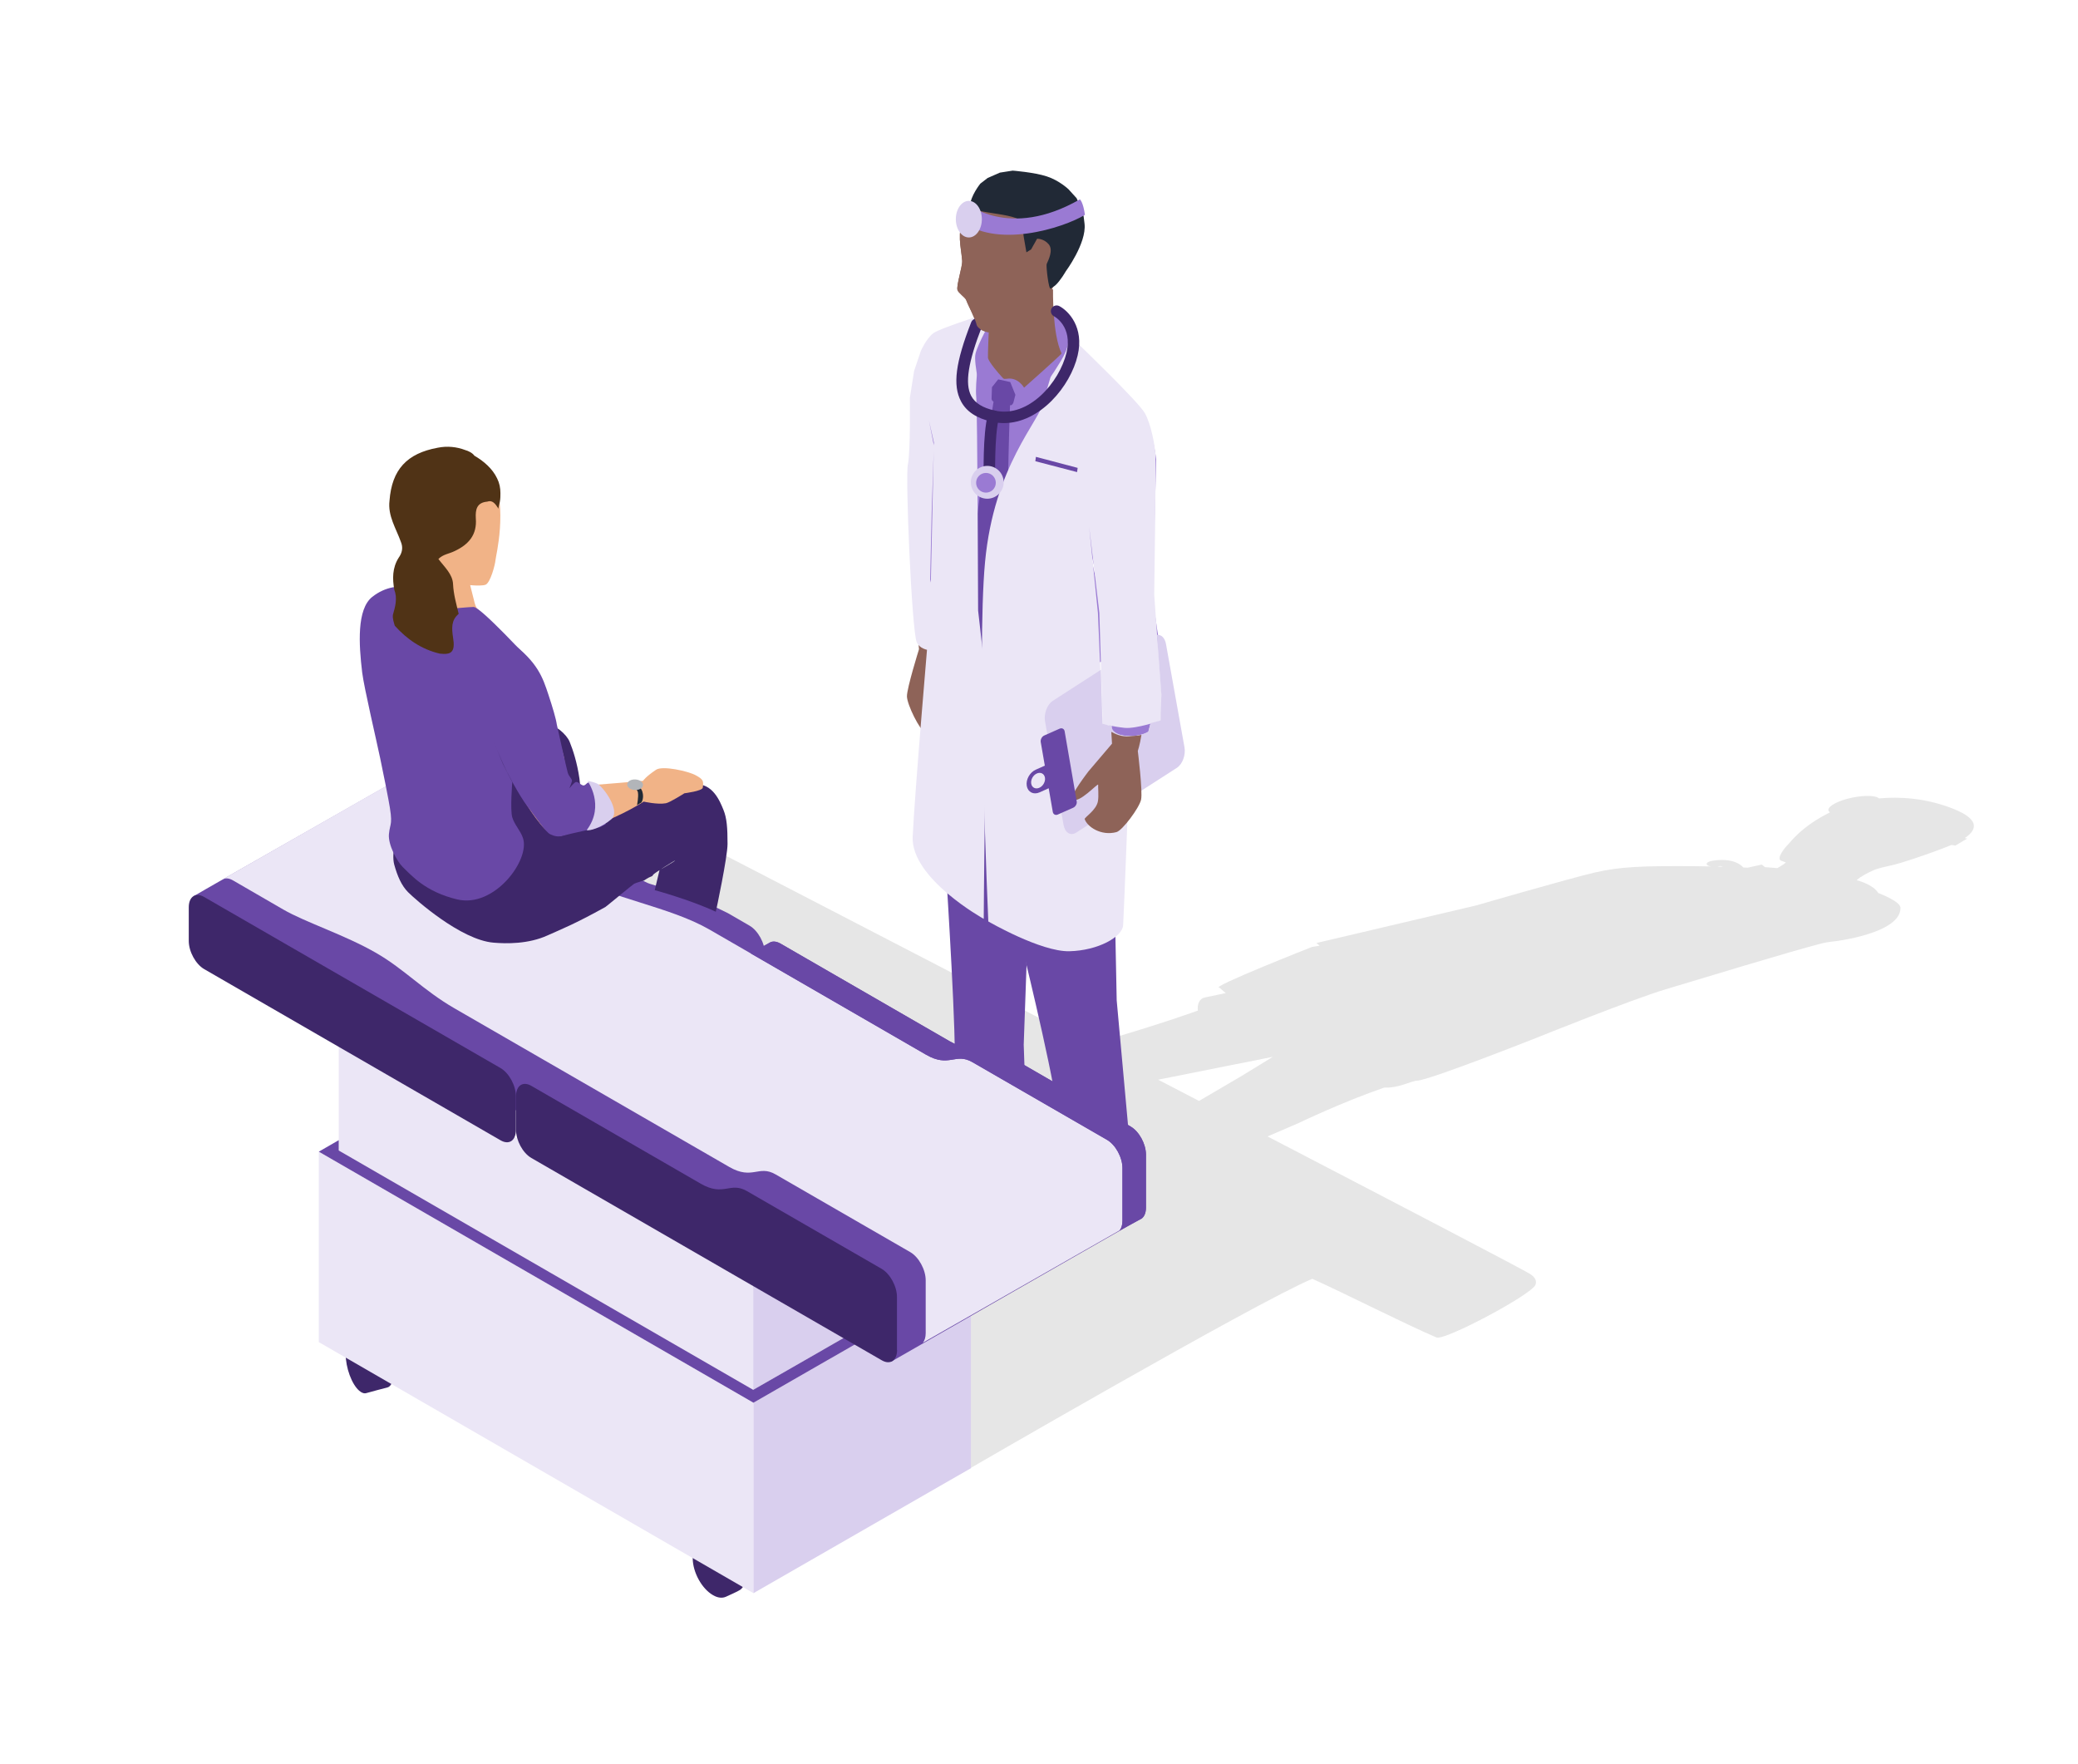 <svg width="589" height="500" viewBox="0 0 589 500" fill="none" xmlns="http://www.w3.org/2000/svg">
<g clip-path="url(#clip0_15971_36798)">
<path d="M187.955 233.318C187.955 233.318 248.228 264.484 309.085 296.038C317.088 293.733 328.987 290.165 339.518 286.423C339.305 284.437 340.072 283.007 341.477 282.703C342.411 282.497 344.582 282.049 347.43 281.455L345.653 279.926C342.411 279.972 371.902 268.371 371.902 268.371L374.051 268.021L373.132 267.268L418.431 256.611C418.431 256.611 445.007 248.905 452.121 247.262C459.236 245.619 465.629 245.375 480.602 245.489C481.977 245.504 483.457 245.527 484.976 245.558C484.558 245.482 484.186 245.375 483.966 245.208C483.404 244.789 483.913 244.257 485.105 244.013C487.208 243.587 488.909 243.694 489.964 243.861C492.326 244.226 493.556 245.2 494.148 245.862C494.551 245.885 494.945 245.9 495.348 245.915L499.364 245.033C499.364 245.033 499.699 245.314 500.283 245.763L503.768 246.037C505.067 245.299 506.365 244.477 506.115 244.401C505.553 244.211 505.09 244.044 504.839 243.93C503.381 243.298 506.008 240.088 506.798 239.366C507.421 238.795 510.511 234.276 518.704 230.237C517.451 229.431 518.833 227.993 522.121 226.844C525.712 225.612 530.154 225.201 532.045 225.947C532.295 226.046 532.477 226.16 532.614 226.281C538.385 225.757 545.833 226.137 553.601 229.203C562.067 232.557 559.736 235.646 556.881 237.532C557.132 237.578 557.337 237.616 557.587 237.662L554.231 239.655C554.231 239.655 553.829 239.594 553.153 239.472C550.321 240.659 543.449 243.139 538.848 244.523C537.344 244.972 536.099 245.299 535.317 245.428C534.801 245.512 531.999 246.212 531.331 246.509C529.379 247.361 527.42 248.38 526.251 249.46C529.121 250.213 531.581 251.643 532.371 253.081C536.038 254.534 538.673 256.048 538.688 257.333C538.711 264.53 520.237 266.751 520.237 266.751C520.237 266.751 517.891 266.979 516.418 267.359C508.043 269.474 480.648 277.827 472.121 280.383C462.516 283.251 435.728 294.045 435.728 294.045C435.728 294.045 405.166 306.155 401.681 306.277C399.95 306.338 396.548 308.422 392.357 308.24C380.74 312.21 368.189 318.243 368.189 318.243L359.275 322.084C399.76 343.125 431.924 359.906 433.754 361.101C435.181 362.029 435.599 363.018 435.242 364.083C434.323 366.844 409.441 380.042 407.179 379.069C397.877 375.075 381.499 366.715 371.97 362.432C356.025 369.088 272.32 417.674 272.32 417.674L117.538 279.242L187.955 233.318ZM488.324 245.634C488.165 245.565 487.998 245.504 487.831 245.474C487.747 245.459 487.595 245.436 487.132 245.527C486.973 245.558 486.806 245.565 486.639 245.588C487.201 245.603 487.747 245.619 488.317 245.634H488.324ZM351.355 305.288C351.355 305.288 360.809 299.522 360.786 299.514L328.273 306.003C332.168 308.019 336.033 310.027 339.86 312.02L351.348 305.288H351.355Z" fill="black" fill-opacity="0.1"/>
<path d="M268.068 183.287L268.865 179.997C267.669 180.362 265.741 180.927 263.581 180.329C262.218 179.963 260.922 179.664 260.291 179.332C260.224 182.29 260.49 183.985 260.49 183.985C260.49 183.985 257.034 195.019 257.067 197.378C257.133 199.771 260.69 206.95 262.285 207.681C266.406 209.609 270.726 207.648 271.823 205.654C272.023 205.255 268.998 202.563 269.065 199.971C269.098 198.409 269.796 196.016 269.829 195.418C269.895 194.62 274.349 202.031 276.21 200.669C277.473 200.469 273.186 192.127 273.186 192.127L268.068 183.287Z" fill="#8E6358"/>
<path d="M290.734 227.257L292.595 242.611L290.335 258.464L290.967 273.619L290.169 296.085L290.634 309.379C290.634 309.379 284.453 316.259 279.168 314.763C273.851 313.301 270.095 307.518 270.095 307.518C270.095 307.518 269.464 304.859 270.428 301.47C271.391 298.08 268.267 248.892 268.267 248.892L268.068 238.623C268.068 238.623 267.071 195.484 267.337 192.095C267.603 188.738 269.098 170.559 269.098 170.559L296.849 178.069L290.734 227.257Z" fill="#6948A6"/>
<path d="M276.476 229.449L280.963 258.396L290.601 271.989C290.601 271.989 300.405 312.236 299.807 317.421C299.175 322.605 298.61 330.282 298.61 330.282C298.61 330.282 306.487 334.802 310.375 335.135C314.264 335.5 320.445 328.721 320.445 328.721L319.814 319.781L316.524 283.522L315.959 255.405L308.88 206.849L304.393 186.178L282.558 180.262L276.476 229.449Z" fill="#6948A6"/>
<path d="M314.595 206.881C314.595 206.881 317.287 208.975 320.976 208.642C324.665 208.277 325.529 207.379 325.529 207.379L328.221 196.545L327.357 189.798L328.221 179.828C328.221 179.828 326.693 170.888 326.759 166.368C326.859 161.815 327.723 130.209 327.723 130.209C327.723 130.209 326.726 122.166 324.499 117.945C322.306 113.724 312.036 106.28 310.773 104.585C309.51 102.89 305.09 97.24 305.09 97.24C305.09 97.24 302.83 93.052 301.9 91.324C300.969 89.596 300.072 87.768 294.588 86.705C289.104 85.641 282.956 90.892 282.956 90.892C282.956 90.892 276.176 91.258 273.418 92.055C270.659 92.853 266.638 94.382 264.444 96.509C262.251 98.636 259.924 107.643 259.492 112.894C259.094 118.178 259.193 135.493 258.562 139.614C257.93 143.735 263.879 168.86 263.547 167.265C263.248 165.67 267.302 152.044 267.302 152.044L264.511 124.825L268.532 161.017L267.635 164.341L266.771 168.129C266.771 168.129 270.726 178.166 276.608 182.62C282.491 187.073 289.104 189.632 297.38 189.732C305.655 189.798 312.734 187.372 312.734 187.372L312.435 181.224L312.136 175.375L311.637 168.163L305.855 143.835L312.202 168.296L314.595 206.881Z" fill="#9A7AD3"/>
<path d="M278.57 183.818L273.319 173.814C273.319 173.814 275.778 155.535 277.573 141.676C279.367 127.784 281.793 112.662 281.793 112.662L286.38 112.363C286.38 112.363 285.117 144.169 286.047 151.68C286.978 159.157 285.848 178.566 285.848 178.566L278.57 183.818Z" fill="#6948A6"/>
<path d="M312.568 205.186C312.568 205.186 315.46 205.95 318.783 206.282C322.107 206.615 328.986 204.222 328.986 204.222C328.986 204.222 329.518 199.768 329.086 194.783C328.654 189.798 327.158 168.528 327.158 168.528C327.158 168.528 327.723 130.541 327.491 128.38C327.291 126.22 326.327 120.338 324.5 117.081C322.672 113.824 305.257 97.107 305.257 97.107L302.664 93.617C302.664 93.617 297.646 105.582 296.018 113.358C294.721 119.44 281.76 131.804 279.201 159.355C276.742 185.71 280.131 261.153 280.131 261.153C280.131 261.153 295.021 269.794 303.13 269.594C311.272 269.395 318.119 265.54 318.351 262.216C318.584 258.893 320.478 208.609 320.478 208.609C320.478 208.609 318.019 208.609 316.656 208.177C315.26 207.745 313.831 206.714 313.831 206.714L313.765 205.418L312.535 205.086L311.206 173.746L308.713 149.285L311.605 173.679L312.568 205.186Z" fill="#EBE6F6"/>
<path d="M281.062 112.962L281.162 109.738L282.923 107.512L286.346 108.276L287.809 111.899L287.244 114.092C287.244 114.092 286.944 114.89 286.479 114.857C285.981 114.823 282.159 113.959 281.594 113.793C281.029 113.594 281.062 112.962 281.062 112.962Z" fill="#6948A6"/>
<path d="M293.459 130.71L305.29 133.801L305.456 132.604L293.625 129.48L293.459 130.71Z" fill="#6948A6"/>
<path d="M298.377 198.642L312.037 189.834L312.469 205.122L313.698 205.455L315.227 205.754C315.227 205.754 314.562 207.15 317.52 208.246C322.306 209.443 325.463 207.349 325.463 207.349L326.128 204.956L328.953 204.192L329.186 196.88L327.923 179.93C329.119 179.798 330.149 180.728 330.482 182.456L335.733 211.769C336.132 213.996 335.168 216.588 333.573 217.618L305.057 235.964C303.462 236.994 301.867 236.03 301.468 233.804L296.217 204.491C295.818 202.297 296.815 199.672 298.377 198.642Z" fill="#D9CFEE"/>
<path d="M315.194 210.771L314.994 207.414C316.124 208.012 317.886 208.91 320.112 208.677C321.508 208.544 322.838 208.478 323.536 208.278C323.07 211.203 322.505 212.831 322.505 212.831C322.505 212.831 323.934 224.297 323.436 226.624C322.937 228.95 318.152 235.364 316.457 235.83C312.07 236.993 308.148 234.301 307.45 232.141C307.317 231.708 310.807 229.582 311.206 227.056C311.471 225.527 311.206 223.034 311.272 222.436C311.372 221.638 305.655 228.119 304.027 226.457C302.797 226.025 308.547 218.581 308.547 218.581L315.194 210.771Z" fill="#8E6358"/>
<path d="M277.24 173.049C277.24 173.049 277.073 116.451 276.708 112.463C276.309 108.475 277.738 99.701 277.738 99.701L283.089 87.769C283.089 87.769 266.472 92.888 264.478 94.483C262.483 96.078 261.021 99.435 261.021 99.435L259.094 105.151L257.897 112.762C257.897 112.762 258.096 128.15 257.332 131.639C256.568 135.129 258.429 178.467 259.825 181.956C261.254 185.446 267.834 184.283 267.834 184.283L263.647 164.242L264.079 145.132L264.71 126.288L263.314 119.176L264.71 125.424L263.846 164.774L263.414 176.406C263.414 176.406 259.193 225.427 258.695 237.192C258.196 248.99 278.835 260.423 278.835 260.423C278.835 260.423 279.167 210.039 279.965 200.003C280.164 198.108 277.24 173.049 277.24 173.049Z" fill="#EBE6F6"/>
<path d="M279.899 99.567C279.732 102.691 283.521 106.646 283.521 106.646L278.37 112.827C278.37 112.827 275.844 103.056 276.509 100.231C277.173 97.407 280.829 90.992 280.829 90.992L281.427 94.947C281.461 94.981 280.065 96.443 279.899 99.567Z" fill="#9A7AD3"/>
<path d="M286.38 107.346L290.136 116.021C290.136 116.021 297.082 108.144 298.744 105.419C300.372 102.693 302.898 99.536 302.831 96.013C302.765 92.49 299.541 88.203 299.541 88.203C299.541 88.203 300.339 92.756 299.442 96.612C298.511 100.467 286.38 107.346 286.38 107.346Z" fill="#9A7AD3"/>
<path d="M298.477 82.053C298.477 82.053 298.245 94.716 300.903 100.166C301.003 100.365 290.268 109.871 290.268 109.871C290.268 109.871 288.607 106.846 285.416 107.345C284.286 107.511 284.419 107.245 283.754 106.58C283.189 105.982 280.198 102.559 280.032 101.396C279.899 100.233 281.162 73.379 281.162 73.379L298.477 82.053Z" fill="#8E6358"/>
<path d="M291.697 53.771C279.998 50.614 274.98 56.496 273.152 60.65C271.257 67.065 272.321 69.125 272.72 73.878C272.853 75.473 271.025 80.89 271.39 82.186C271.623 83.017 273.584 84.313 273.85 85.011C274.249 86.208 276.575 90.628 276.774 91.891C276.974 93.154 279.466 94.483 281.128 94.084C284.119 93.353 288.34 90.163 290.101 89.365L296.482 84.579C298.044 82.519 303.861 71.585 304.126 68.859C304.392 66.167 303.395 56.928 291.697 53.771Z" fill="#8E6358"/>
<path d="M284.552 119.91C283.455 119.91 282.325 119.778 281.195 119.545C276.808 118.548 273.917 116.653 272.388 113.729C269.995 109.209 270.826 102.728 275.279 91.329C275.612 90.498 276.542 90.066 277.406 90.398C278.237 90.73 278.669 91.661 278.337 92.525C274.382 102.662 273.451 108.744 275.279 112.2C276.343 114.227 278.536 115.59 281.926 116.354C291.564 118.581 300.305 108.311 302.299 99.97C304.06 92.558 298.976 89.734 298.743 89.634C297.945 89.202 297.646 88.238 298.045 87.44C298.477 86.643 299.441 86.344 300.238 86.742C302.864 88.105 307.351 92.758 305.456 100.734C303.429 109.442 294.788 119.91 284.552 119.91Z" fill="#3E276A"/>
<path d="M295.984 208.448L300.338 206.52C301.003 206.221 301.634 206.554 301.767 207.251L305.19 227.126C305.323 227.824 304.858 228.621 304.193 228.92L299.839 230.848C299.175 231.147 298.543 230.815 298.41 230.117L297.247 223.403L294.655 224.567C292.96 225.331 291.331 224.5 291.032 222.739C290.733 220.977 291.863 218.917 293.558 218.152L296.15 216.989L294.987 210.276C294.887 209.545 295.319 208.747 295.984 208.448ZM294.588 223.27C295.652 222.805 296.383 221.509 296.184 220.379C295.984 219.249 294.954 218.751 293.89 219.216C292.827 219.681 292.096 220.977 292.295 222.107C292.495 223.237 293.525 223.736 294.588 223.27Z" fill="#6948A6"/>
<path d="M291.697 53.771C279.998 50.614 274.98 56.496 273.152 60.65C271.258 67.065 272.321 69.125 272.72 73.878C272.853 75.473 271.025 80.89 271.391 82.186C271.623 83.017 273.584 84.313 273.85 85.011C274.249 86.208 276.575 90.628 276.775 91.891C276.974 93.154 279.467 94.483 281.128 94.084C284.119 93.353 288.34 90.163 290.102 89.365L296.483 84.579C298.045 82.519 303.861 71.585 304.127 68.859C304.393 66.167 303.395 56.928 291.697 53.771Z" fill="#8E6358"/>
<path d="M290.933 71.52C290.501 68.795 289.736 65.604 290.002 63.976C290.7 60.054 275.013 60.885 275.013 58.259C275.013 55.6 277.872 52.044 277.872 52.044L279.932 50.449L283.422 48.92L287.044 48.355C287.044 48.355 293.093 48.821 296.682 49.984C300.272 51.147 302.864 53.64 302.864 53.64L305.157 56.166L306.088 58.226C306.088 58.226 306.852 57.993 307.417 63.477C307.982 68.961 302.066 76.937 302.066 76.937C302.066 76.937 300.571 79.563 299.175 80.826C298.743 81.225 298.344 81.357 297.812 81.79C297.247 82.222 296.45 75.342 296.682 74.81C297.114 73.813 298.643 70.888 297.247 69.227C295.851 67.565 293.957 67.665 293.957 67.665L292.262 70.689L290.933 71.52Z" fill="#212936"/>
<path d="M280.464 137.193C279.567 137.193 278.869 136.496 278.836 135.598C278.836 135.1 278.504 123.202 279.999 117.519C280.232 116.655 281.096 116.123 281.993 116.356C282.857 116.588 283.389 117.485 283.156 118.35C281.794 123.601 282.093 135.399 282.093 135.532C282.126 136.429 281.395 137.194 280.498 137.227C280.498 137.194 280.498 137.193 280.464 137.193Z" fill="#3E276A"/>
<path d="M279.833 141.345C277.263 141.345 275.18 139.262 275.18 136.692C275.18 134.122 277.263 132.039 279.833 132.039C282.402 132.039 284.485 134.122 284.485 136.692C284.485 139.262 282.402 141.345 279.833 141.345Z" fill="#D9CFEE"/>
<path d="M279.467 139.619C277.925 139.619 276.675 138.369 276.675 136.827C276.675 135.285 277.925 134.035 279.467 134.035C281.009 134.035 282.259 135.285 282.259 136.827C282.259 138.369 281.009 139.619 279.467 139.619Z" fill="#9A7AD3"/>
<path d="M273.817 57.497C273.817 57.497 285.881 68.099 306.088 56.5C306.088 56.5 307.019 57.198 307.517 60.887C301.502 64.576 281.96 70.857 271.956 62.117L273.817 57.497Z" fill="#9A7AD3"/>
<path d="M274.615 67.299C272.577 67.299 270.926 64.978 270.926 62.114C270.926 59.251 272.577 56.93 274.615 56.93C276.652 56.93 278.304 59.251 278.304 62.114C278.304 64.978 276.652 67.299 274.615 67.299Z" fill="#D9CFEE"/>
<path d="M107.778 378.244C107.246 377.778 106.748 377.546 106.282 377.512C104.886 377.413 100.2 378.942 99.569 379.241C98.605 379.706 97.974 381.268 97.974 383.694C97.974 387.649 99.702 392.335 101.829 394.163C102.56 394.794 103.225 394.994 103.823 394.828C104.92 394.529 109.14 393.365 109.672 393.266C110.835 393.066 111.633 391.405 111.633 388.713C111.633 384.758 109.905 380.072 107.778 378.244Z" fill="#3E276A"/>
<path d="M205.687 436.071C204.225 435.24 202.928 435.141 201.898 435.672C201.333 435.972 198.641 437.068 197.943 437.6C196.979 438.331 196.348 439.694 196.348 441.621C196.348 445.576 198.907 450.262 202.098 452.09C203.46 452.888 204.723 452.988 205.72 452.556C206.352 452.257 209.11 451.06 209.775 450.595C210.772 449.897 211.403 448.501 211.403 446.54C211.436 442.585 208.877 437.899 205.687 436.071Z" fill="#3E276A"/>
<path d="M96.013 326.066L213.497 393.898V361.261L96.013 293.43V326.066Z" fill="#EBE6F6"/>
<path d="M213.497 361.26V393.896L271.657 360.562V327.926L213.497 361.26Z" fill="#D9CFEE"/>
<path d="M90.363 380.371L213.563 451.527V397.554L90.363 326.398V380.371Z" fill="#EBE6F6"/>
<path d="M213.563 397.553V451.526L275.214 416.098V362.125L213.563 397.553Z" fill="#D9CFEE"/>
<path d="M271.658 360.563L213.497 393.897L96.013 326.065V323.141L90.363 326.398L213.563 397.553L275.214 362.125L271.658 360.563Z" fill="#6948A6"/>
<path d="M216.787 279.869C216.787 282.893 149.354 316.759 149.354 316.759L54.802 254.046C56.829 252.75 124.462 214.397 125.126 213.832C125.924 213.167 127.087 213.101 128.417 213.865C128.417 213.865 179.199 249.061 184.118 250.456C189.369 251.985 201.4 256.405 201.4 256.405L206.318 258.798L212.467 262.354C214.86 263.75 216.821 267.306 216.821 270.331V279.869H216.787Z" fill="#6948A6"/>
<path d="M324.8 342.248C324.8 343.976 324.135 345.173 323.138 345.572C322.407 345.871 252.647 385.885 252.647 385.885L147.294 307.817C147.294 306.322 217.252 267.736 218.05 267.205C218.848 266.673 219.945 266.706 221.141 267.371C221.141 267.371 262.584 291.3 269.165 295.088C275.712 298.877 277.44 294.424 282.259 297.182C287.078 299.974 320.446 319.25 320.446 319.25C322.872 320.646 324.8 324.202 324.8 327.226V342.248Z" fill="#6948A6"/>
<path d="M146.23 320.25C146.23 323.275 144.269 324.571 141.876 323.175L57.859 274.653C55.466 273.257 53.505 269.701 53.505 266.676V257.138C53.505 254.114 55.466 252.817 57.859 254.213L141.876 302.702C144.269 304.098 146.23 307.654 146.23 310.679V320.25Z" fill="#3E276A"/>
<path d="M254.276 382.597C254.276 385.621 252.315 386.917 249.922 385.521L150.617 328.192C148.191 326.796 146.264 323.24 146.264 320.215V310.677C146.264 307.653 148.224 306.356 150.617 307.752C150.617 307.752 192.061 331.681 198.608 335.47C205.155 339.259 206.883 334.805 211.702 337.564C216.521 340.355 249.889 359.598 249.889 359.598C252.282 360.994 254.243 364.55 254.243 367.575V382.597H254.276Z" fill="#3E276A"/>
<path d="M118.778 217.423C119.576 216.957 120.606 216.991 121.77 217.655C121.77 217.655 137.124 233.807 162.615 248.497C173.217 254.612 189.934 257.005 201.1 263.453C231.477 280.967 259.593 297.219 262.518 298.914C269.065 302.703 270.793 298.249 275.612 301.008C280.431 303.799 313.799 323.042 313.799 323.042C316.192 324.438 318.153 327.994 318.153 331.018V346.007C318.153 347.17 317.853 348.101 317.355 348.699L261.587 380.538C262.086 379.94 262.385 379.009 262.385 377.846V362.857C262.385 359.833 260.424 356.277 258.031 354.881C258.031 354.881 224.664 335.605 219.845 332.846C215.026 330.055 213.298 334.508 206.75 330.753C203.327 328.759 164.709 306.491 128.782 285.753C120.041 280.701 114.591 274.686 106.714 270.133C97.807 264.981 86.607 261.425 80.293 257.769C71.486 252.685 66.002 249.494 66.002 249.494C64.839 248.829 63.775 248.796 63.011 249.261L118.778 217.423Z" fill="#EBE6F6"/>
<path d="M317.355 348.731C317.854 348.133 318.153 347.202 318.153 346.039V331.05C318.153 328.026 316.192 324.47 313.799 323.074C313.799 323.074 280.431 303.798 275.612 301.039C270.793 298.248 269.065 302.701 262.518 298.946C259.992 297.483 238.323 284.987 212.766 270.198C215.956 268.403 217.95 267.306 218.083 267.24C218.881 266.708 219.978 266.741 221.174 267.406C221.174 267.406 262.618 291.335 269.198 295.124C275.745 298.912 277.474 294.459 282.293 297.217C287.112 300.009 320.479 319.285 320.479 319.285C322.905 320.681 324.833 324.237 324.833 327.261V342.283C324.833 344.012 324.168 345.208 323.171 345.607L317.355 348.731Z" fill="#6948A6"/>
<path d="M144.336 243.474C144.003 239.253 144.17 238.09 144.469 234.766C144.635 232.938 143.272 232.041 141.71 233.603C138.852 236.461 136.027 240.449 129.978 246.764C125.126 251.815 114.192 226.391 114.192 226.391C128.35 214.393 143.239 207.447 148.822 206.317C152.445 205.586 152.777 205.287 155.004 205.254C157.231 205.254 160.554 208.046 161.452 210.206C162.415 212.565 163.578 216.088 164.243 220.675C164.742 224.065 164.409 229.715 163.844 235.664L144.336 243.474Z" fill="#3E276A"/>
<path d="M186.942 246.596C186.942 246.596 191.363 244.071 191.363 243.871C191.363 243.771 185.347 247.527 185.148 247.893C184.716 248.69 184.882 247.959 182.589 249.521C182.489 249.587 180.229 250.186 179.731 250.485C179.265 250.751 171.92 256.866 171.588 257.065C162.714 261.984 159.025 263.38 155.27 265.075C149.786 267.601 143.472 267.468 139.949 267.169C130.61 266.437 117.582 254.772 115.688 252.878C113.793 250.983 112.63 248.258 111.733 245.001C110.869 241.744 112.563 236.26 112.563 236.26L149.587 235.13C149.587 235.13 180.129 224.628 187.375 223.166C190.997 222.435 194.387 222.535 196.647 222.302C202.064 221.704 204.158 227.354 205.055 229.514C206.019 231.874 206.219 234.599 206.219 239.185C206.219 242.874 202.995 258.029 202.895 258.395C195.351 254.905 185.58 252.28 185.58 252.28L186.942 246.596Z" fill="#3E276A"/>
<path d="M193.988 224.828C193.988 224.828 199.073 224.196 199.206 223.233C199.439 221.371 199.406 220.906 197.179 219.71C194.952 218.513 187.807 216.951 185.979 218.148C182.988 220.142 182.256 221.305 182.256 221.305C182.256 221.305 169.661 222.402 165.44 222.701C163.08 222.834 161.053 224.861 161.053 224.861C161.053 224.861 160.288 217.848 159.956 215.323C159.657 212.797 156.034 202.461 156.034 202.461C156.034 202.461 152.013 206.117 148.856 207.812C145.698 209.507 140.879 211.202 140.879 211.202C140.879 211.202 146.862 224.196 149.421 228.284C150.717 230.378 152.91 233.436 154.373 234.865C155.735 236.194 157.929 237.125 159.059 236.859C160.222 236.593 164.576 235.23 168.265 233.967C176.44 231.176 182.456 227.187 182.456 227.187C182.456 227.187 186.344 228.085 188.737 227.653C189.867 227.453 193.988 224.828 193.988 224.828Z" fill="#F1B387"/>
<path d="M172.618 228.451L170.026 224.064C170.026 224.064 167.733 222.003 167.068 221.771C166.437 221.538 165.938 222.768 165.274 222.601C164.576 222.435 163.745 221.405 163.147 221.671C162.548 221.97 161.385 223.432 161.385 223.432C161.385 223.432 161.983 221.97 162.116 221.372C162.249 220.807 161.252 220.109 160.92 218.979C160.588 217.849 157.829 205.353 157.829 205.353C157.596 203.691 156.633 200.467 155.469 196.944C153.808 191.926 152.445 187.738 144.668 181.856C140.082 178.4 133.202 171.32 126.555 169.293C121.903 167.831 113.095 163.178 105.518 169.16C101.098 172.65 101.696 182.587 102.66 190.597C103.191 194.917 106.814 210.305 107.745 214.825C108.908 220.341 109.772 224.828 110.071 226.457C111.533 234.067 110.569 232.937 110.237 236.427C109.971 239.451 112.564 244.204 114.192 245.766C116.685 248.159 120.573 252.745 129.58 254.905C140.148 257.431 150.351 243.672 148.224 237.491C147.526 235.397 145.831 233.768 145.2 231.641C144.568 229.514 145.2 221.671 145.2 221.671C145.2 221.671 143.339 218.148 142.508 216.42C142.142 215.456 139.716 209.673 139.716 209.673C139.716 209.673 141.976 215.09 142.541 216.32C143.571 218.647 147.128 225.46 149.487 228.517C151.814 231.575 154.672 235.829 155.935 236.427C157.164 237.025 158.261 237.258 159.69 236.826C161.086 236.394 170.026 234.466 170.026 234.466L171.621 233.635L172.618 228.451Z" fill="#6948A6"/>
<path d="M169.295 222.104C170.757 222.769 176.141 229.781 173.25 232.208C170.391 234.634 167.001 235.564 166.304 235.265C171.588 228.219 166.536 221.34 166.536 221.34C166.536 221.34 167.832 221.439 169.295 222.104Z" fill="#D9CFEE"/>
<path d="M181.825 227.421C181.825 227.421 182.622 226.225 182.09 224.43C181.559 222.636 179.498 221.539 179.498 221.539L178.169 221.639C178.169 221.639 180.628 223.334 180.827 224.63C181.027 225.893 180.562 228.186 180.562 228.186L181.825 227.421Z" fill="#212936"/>
<path d="M182.257 222.536C182.19 223.367 181.16 223.965 179.93 223.898C178.7 223.832 177.737 223.101 177.77 222.27C177.836 221.439 178.867 220.841 180.096 220.907C181.359 220.974 182.323 221.705 182.257 222.536Z" fill="#B2B5B9"/>
<path d="M137.223 173.484C137.223 173.484 137.19 173.484 137.124 173.484C137.489 173.45 137.223 173.484 137.223 173.484ZM140.447 158.728C140.347 160.024 139.018 165.109 137.655 165.707C136.957 166.006 135.096 166.006 133.268 165.84C133.734 167.701 134.232 169.662 134.531 170.858C134.797 171.922 135.229 172.553 135.695 172.952C136.293 173.45 136.725 173.55 136.26 173.583C129.812 174.281 115.986 177.804 116.452 172.221C119.077 169.761 119.808 163.713 119.975 159.326C118.28 157.199 114.059 147.428 113.56 145.002C113.029 142.509 111.267 134.034 121.769 129.847C132.271 125.659 137.556 130.578 139.683 134.234C143.937 144.37 140.547 157.431 140.447 158.728Z" fill="#F1B387"/>
<path d="M133.335 176.178C135.196 175.546 150.251 187.245 150.251 187.245C150.251 187.245 136.26 171.99 134.232 172.023C130.876 172.09 124.129 173.286 121.138 171.824C117.881 170.262 118.08 169.331 117.881 167.836C117.748 166.672 117.349 167.67 117.05 167.703C115.987 167.869 114.624 168.467 114.458 168.999C114.391 169.198 112.597 169.364 112.497 169.664C112.131 170.627 115.92 170.594 115.754 171.325C115.422 172.954 115.422 174.715 120.008 176.709C124.993 178.836 129.314 177.573 133.335 176.178Z" fill="#6948A6"/>
<path d="M131.872 127.553C129.446 126.622 126.754 126.356 124.095 126.888C115.355 128.483 111.068 133.07 110.403 141.91C109.871 146.198 112.297 149.82 113.627 153.576C114.291 155.171 114.025 156.666 112.962 158.129C111.2 160.954 111.201 164.044 111.765 167.135C112.696 169.561 112.031 171.954 111.367 174.247C111.234 175.311 111.633 176.408 111.898 177.338C115.388 181.227 119.542 184.052 124.66 185.248C128.017 185.647 129.081 184.716 128.416 180.695C128.017 178.003 127.884 175.743 130.011 173.982C129.347 171.157 128.549 168.465 128.416 165.54C128.283 162.715 125.99 160.721 124.262 158.428C125.591 157.099 127.22 156.966 128.682 156.268C132.836 154.373 135.262 151.582 134.864 146.862C134.731 144.436 135.129 142.442 138.087 142.176C139.55 141.644 140.38 142.708 141.311 144.203C141.178 143.938 141.71 142.309 141.71 142.043C141.843 141.246 141.843 140.581 141.843 139.75C141.843 138.288 141.577 136.925 140.912 135.596C139.583 132.771 137.024 130.644 134.465 129.148C133.9 128.351 132.803 127.819 131.872 127.553Z" fill="#503316"/>
</g>
<defs>
<clipPath id="clip0_15971_36798">
<rect width="589" height="500" fill="white"/>
</clipPath>
</defs>
</svg>
